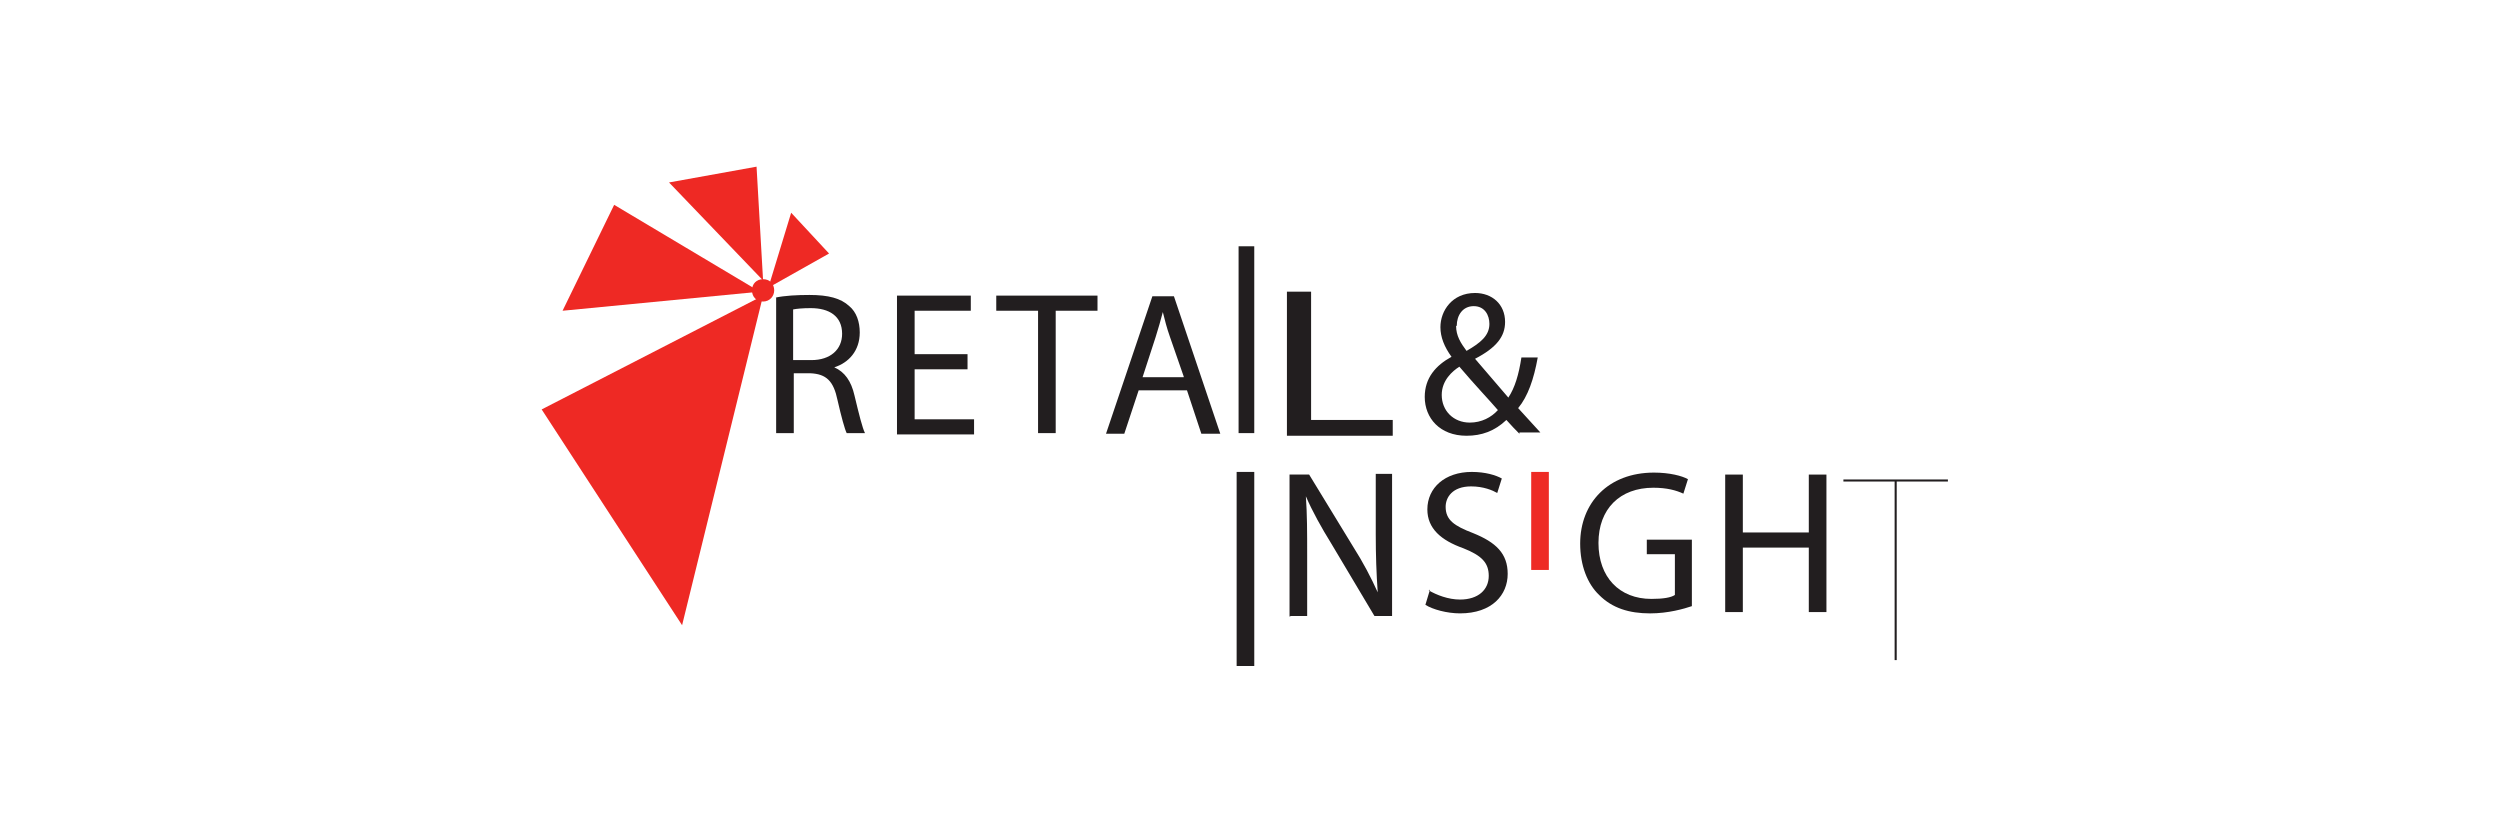 <svg width="240" height="80" viewBox="0 0 240 80" fill="none" xmlns="http://www.w3.org/2000/svg">
<g clip-path="url(#clip0_619_24355)">
<path d="M74.447 28.569C75.325 28.38 76.516 28.316 77.708 28.316C79.526 28.316 80.718 28.632 81.533 29.39C82.222 29.959 82.536 30.906 82.536 31.916C82.536 33.685 81.47 34.822 80.091 35.264C81.094 35.706 81.721 36.59 82.034 37.98C82.473 39.811 82.787 41.074 83.038 41.58H81.282C81.094 41.201 80.78 40.064 80.404 38.422C80.028 36.59 79.338 35.895 77.77 35.832H76.203V41.58H74.51V28.569H74.447ZM76.14 34.569H77.896C79.714 34.569 80.843 33.559 80.843 32.043C80.843 30.337 79.589 29.58 77.833 29.58C77.018 29.58 76.454 29.643 76.14 29.706V34.506V34.569Z" fill="#221E1F"/>
<path d="M92.883 35.453H87.804V40.253H93.51V41.705H86.111V28.379H93.197V29.831H87.804V34H92.883V35.389V35.453Z" fill="#221E1F"/>
<path d="M99.654 29.831H95.641V28.379H105.36V29.831H101.347V41.579H99.654V29.831Z" fill="#221E1F"/>
<path d="M109.311 37.473L107.931 41.641H106.176L110.628 28.441H112.697L117.149 41.641H115.33L113.951 37.473H109.311ZM113.637 36.147L112.321 32.357C112.007 31.473 111.819 30.715 111.631 29.957C111.443 30.715 111.192 31.536 110.941 32.357L109.687 36.21H113.637V36.147Z" fill="#221E1F"/>
<path d="M120.409 23.643V41.579H118.904V23.643H120.409Z" fill="#221E1F"/>
<path d="M123.482 28H125.865V40.316H133.703V41.832H123.545V28H123.482Z" fill="#221E1F"/>
<path d="M145.867 41.643C145.491 41.264 145.115 40.885 144.613 40.316C143.485 41.39 142.231 41.832 140.788 41.832C138.218 41.832 136.775 40.127 136.775 38.106C136.775 36.274 137.841 35.074 139.346 34.253C138.656 33.306 138.28 32.358 138.28 31.411C138.28 29.832 139.409 28.127 141.604 28.127C143.234 28.127 144.488 29.201 144.488 30.906C144.488 32.295 143.673 33.369 141.604 34.443C142.732 35.769 143.986 37.222 144.801 38.169C145.428 37.222 145.805 35.959 146.055 34.316H147.623C147.247 36.401 146.682 38.043 145.742 39.18C146.432 39.938 147.121 40.695 147.874 41.516H145.867V41.643ZM143.798 39.369C143.046 38.485 141.541 36.906 140.099 35.201C139.409 35.643 138.406 36.527 138.406 37.916C138.406 39.432 139.534 40.569 141.102 40.569C142.231 40.569 143.171 40.064 143.798 39.369ZM139.785 31.285C139.785 32.232 140.224 32.927 140.788 33.685C142.105 32.927 142.983 32.232 142.983 31.095C142.983 30.274 142.544 29.39 141.478 29.39C140.412 29.39 139.848 30.274 139.848 31.285H139.785Z" fill="#221E1F"/>
<path d="M120.41 45.305V63.936H118.717V45.305H120.41Z" fill="#221E1F"/>
<path d="M123.795 59.199V45.557H125.676L129.877 52.441C130.88 54.02 131.633 55.473 132.26 56.863C132.134 55.031 132.072 53.326 132.072 51.242V45.494H133.639V59.136H131.946L127.808 52.189C126.867 50.673 125.99 49.094 125.363 47.642C125.488 49.41 125.488 51.052 125.488 53.326V59.136H123.92L123.795 59.199Z" fill="#221E1F"/>
<path d="M137.151 56.673C137.904 57.115 139.033 57.557 140.161 57.557C141.917 57.557 142.92 56.61 142.92 55.284C142.92 54.02 142.23 53.326 140.475 52.631C138.343 51.873 137.026 50.736 137.026 48.905C137.026 46.821 138.719 45.305 141.29 45.305C142.607 45.305 143.61 45.62 144.174 45.936L143.735 47.326C143.296 47.073 142.418 46.694 141.227 46.694C139.409 46.694 138.782 47.768 138.782 48.652C138.782 49.915 139.597 50.484 141.415 51.178C143.61 52.063 144.738 53.136 144.738 55.094C144.738 57.115 143.234 58.884 140.161 58.884C138.907 58.884 137.528 58.505 136.838 58.063L137.277 56.61L137.151 56.673Z" fill="#221E1F"/>
<path d="M148.689 45.305V54.715H146.996V45.305H148.689Z" fill="#EE2B25"/>
<path d="M162.42 58.19C161.667 58.443 160.162 58.885 158.407 58.885C156.4 58.885 154.77 58.38 153.516 57.117C152.387 56.043 151.697 54.274 151.697 52.19C151.697 48.274 154.394 45.369 158.783 45.369C160.288 45.369 161.479 45.685 162.043 46.001L161.604 47.39C160.915 47.074 160.037 46.822 158.72 46.822C155.522 46.822 153.453 48.843 153.453 52.127C153.453 55.411 155.459 57.495 158.532 57.495C159.661 57.495 160.413 57.369 160.789 57.117V53.201H158.093V51.811H162.42V58.19Z" fill="#221E1F"/>
<path d="M167.312 45.559V51.117H173.645V45.559H175.338V58.759H173.645V52.569H167.312V58.759H165.619V45.559H167.312Z" fill="#221E1F"/>
<path d="M73.758 27.622L79.589 24.338L75.952 20.422L73.758 27.622Z" fill="#EE2924"/>
<path d="M73.256 26.926L72.629 16L64.227 17.516L73.256 26.926Z" fill="#EE2924"/>
<path d="M72.942 28.001L58.959 19.664L54.006 29.832L72.942 28.001Z" fill="#EE2924"/>
<path d="M73.256 28.379L65.481 60.021L52 39.305L73.256 28.379Z" fill="#EE2924"/>
<path d="M74.323 27.875C74.323 28.443 73.884 28.948 73.257 28.948C72.63 28.948 72.191 28.506 72.191 27.875C72.191 27.243 72.63 26.801 73.257 26.801C73.884 26.801 74.323 27.243 74.323 27.875Z" fill="#EE2924"/>
<path d="M176.967 46.127H181.983H186.999" stroke="#221E1F" stroke-width="0.2" stroke-miterlimit="10"/>
<path d="M181.984 46.127V63.369" stroke="#221E1F" stroke-width="0.2" stroke-miterlimit="10"/>
</g>
<defs>
<clipPath id="clip0_619_24355">
<rect width="135" height="48" fill="white" transform="translate(52 16)"/>
</clipPath>
</defs>
</svg>
